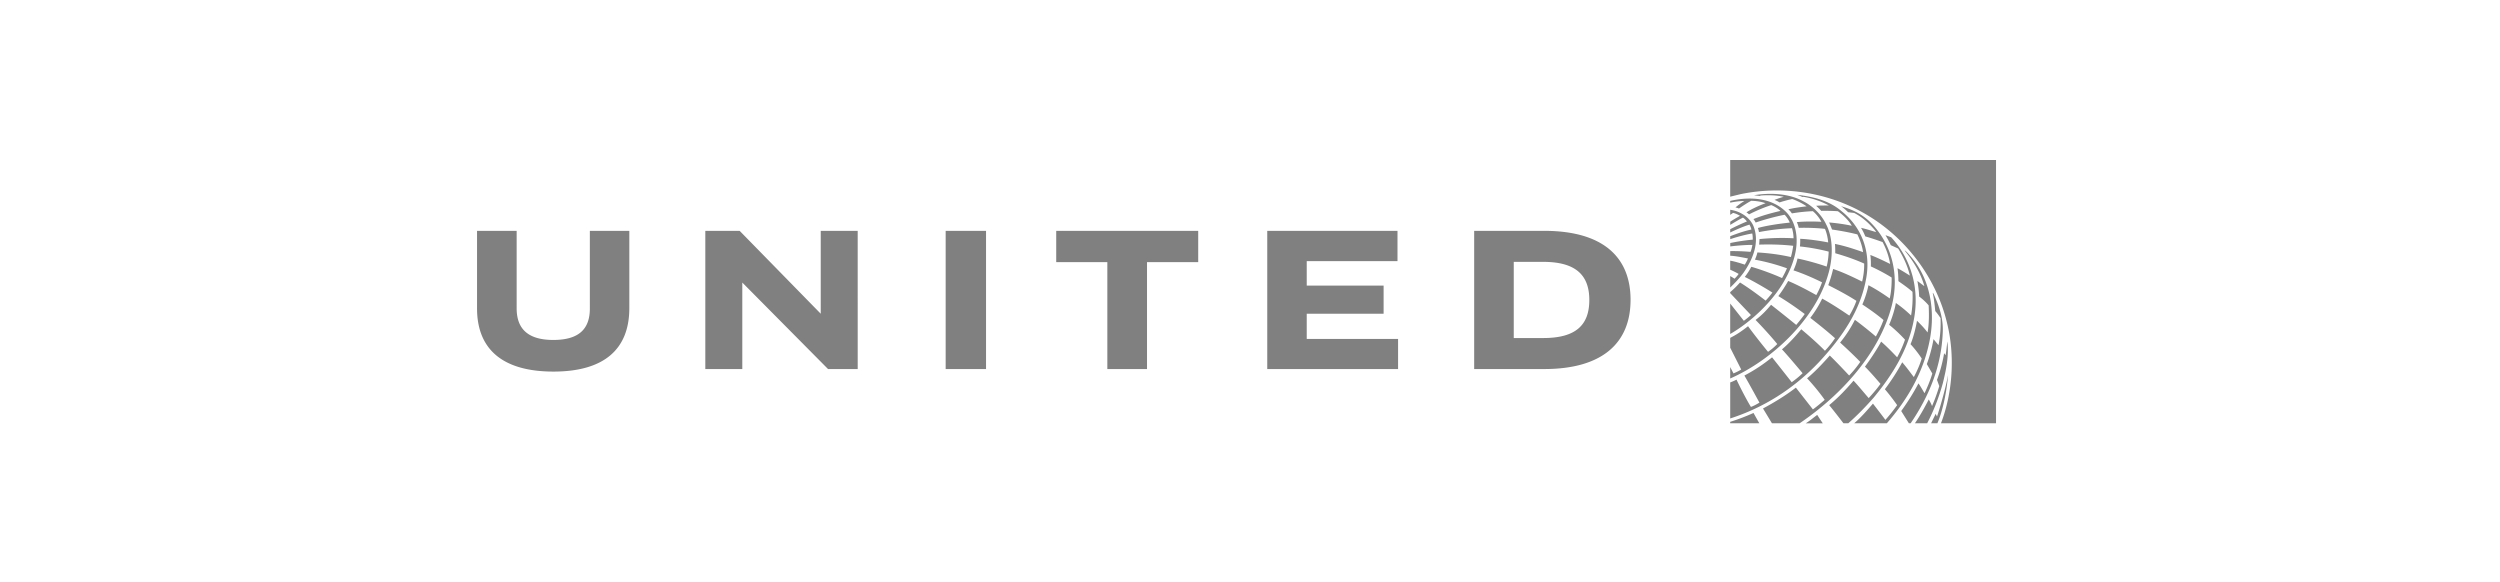 <svg xmlns="http://www.w3.org/2000/svg" width="537" height="125" fill="none" viewBox="0 0 537 125"><path fill="gray" d="M428.748 34.375V90.92H416.92c2.505-6.498 3.063-14.535 1.293-21.58-2.132-8.946-8.044-17.454-16.424-22.706-7.92-4.997-17.979-6.958-27.867-4.942l-2.274.555v-7.872zm-41.381 8.865c-3.038-1.663-7.03-1.905-10.608-1.297l1.262.143.179-.088c1.657-.121 3.406-.064 4.953.274-.507.138-1.38.42-1.99.67.347.129.789.348 1.09.541.656-.237 2.035-.6 2.707-.732.601.174 2.144.882 3.1 1.575-1.136.12-2.681.341-3.926.627.294.255.543.556.766.886a35 35 0 0 1 4.502-.477 7.8 7.8 0 0 1 1.834 2.286c-1.68-.11-3.912-.083-5.279.064.14.243.334.862.417 1.234 1.699-.072 4.468.053 5.63.22.381.906.601 1.886.689 2.909-1.94-.38-4.225-.698-6.009-.783.019.568-.004 1.112-.057 1.645 2.122.219 4.181.599 6.172 1.108-.027 1.002-.175 2.25-.441 3.216-1.579-.56-4.106-1.3-6.243-1.73a14 14 0 0 1-.875 2.543c2.093.693 4.158 1.595 6.134 2.567a18 18 0 0 1-1.234 2.742c-1.98-1.103-4.02-2.182-6.037-3.035a29 29 0 0 1-2.117 3.254c1.968 1.185 3.826 2.47 5.672 3.848-.554.803-1.35 1.767-1.828 2.341-1.771-1.459-5.404-4.323-5.404-4.323-1.068 1.275-1.982 2.228-3.329 3.261 1.491 1.511 3.442 3.672 4.66 5.168a12.2 12.2 0 0 1-1.984 1.676c-1.48-1.8-3.259-4.075-4.295-5.503-1.455 1.13-2.343 1.743-3.829 2.503v2.116l2.36 4.678c-.535.34-.972.548-1.659.841l-.702-1.364v2.459c9.103-4.006 18.369-12.84 21.063-22.431.986-3.315 1.158-7.582-.455-10.672-.946-2.033-2.858-3.93-4.889-4.96m-1.358-1.394c.396.128.775.303 1.154.466l.214-.036c1.944.319 3.802.961 5.469 1.862-.905.007-1.84-.006-2.744.068.377.333.776.725 1.104 1.084a42 42 0 0 1 3.573.08c1.157.84 2.333 1.968 2.991 3.13-1.353-.308-3.212-.571-4.871-.713.215.488.434.992.617 1.515 1.843.268 3.668.602 5.447 1.047.586 1.203 1.031 2.47 1.223 3.81-1.96-.693-3.969-1.35-6.031-1.766.052.66.057 1.337.061 2.004 2.126.609 4.199 1.316 6.211 2.218a15.4 15.4 0 0 1-.443 3.866c-2.021-.999-4.083-1.987-6.23-2.709a28 28 0 0 1-1.045 3.478c2.059 1.047 4.1 2.113 6.049 3.373a17 17 0 0 1-1.525 3.169c-1.913-1.297-3.829-2.557-5.825-3.654a23.5 23.5 0 0 1-2.559 4.14c1.778 1.387 3.599 2.833 5.313 4.368a20.7 20.7 0 0 1-2.169 2.703c-1.251-1.306-3.341-3.166-5.08-4.62-1.229 1.471-2.683 3.095-4.147 4.312 1.117 1.164 4.434 5.123 4.434 5.123-.663.655-1.49 1.33-2.338 1.934 0 0-3.387-4.304-4.221-5.341-2.003 1.573-3.604 2.675-5.949 3.91.929 1.567 3.234 5.816 3.234 5.816-.592.36-1.21.698-1.829.922-1.088-1.79-2.398-4.383-3.096-5.863-.674.367-1.352.604-1.352.604v7.739c7.06-2.273 13.566-6.29 19.072-12.105 5.017-5.388 8.987-11.205 10.165-18.157.94-5.54-.912-10.762-5.353-14.29-2.693-2.286-6.031-3.081-9.524-3.487m-2.351 3.69c-3.09-3.094-7.829-3.354-12.011-2.38.002 0 0 .377 0 .377.874-.184 2.006-.361 3.044-.358-.677.406-1.329.898-1.917 1.377.25.054.516.139.76.24.943-.667 1.855-1.245 2.616-1.657.987.009 2.262.19 3.093.52-1.374.49-3.04 1.246-4.112 1.962.197.104.406.277.56.435a32 32 0 0 1 4.771-1.997c.737.292 1.531.81 1.981 1.248-1.989.466-3.894.982-5.809 1.755.184.216.386.542.482.745 1.385-.488 4.101-1.272 6.231-1.675.391.413.858 1.071 1.096 1.687-2.353.242-5.037.648-6.85 1.16.113.301.184.596.233.878 2.231-.424 4.687-.74 7.088-.836.214.684.334 1.416.339 2.166-2.394-.15-5.135-.046-7.316.17 0 .281-.04.843-.077 1.191 2.21-.066 4.681-.042 7.32.252-.094.71-.266 1.627-.496 2.417-2.467-.557-4.714-.829-7.199-.991-.089.476-.296 1.058-.527 1.555a44 44 0 0 1 6.882 1.854 21 21 0 0 1-1.06 2.102c-1.676-.781-4.652-1.884-6.604-2.425a12.6 12.6 0 0 1-1.399 2.176c1.402.677 4.091 2.18 5.935 3.362-.44.585-.936 1.191-1.456 1.728-1.786-1.378-3.557-2.674-5.496-3.896a20 20 0 0 1-2.113 2.069v.222l4.456 4.7a18 18 0 0 1-1.527 1.238l-2.929-3.71v6.548c4.524-2.63 9.103-6.949 11.678-11.524 2.1-3.662 3.69-8.62 1.655-12.831-.358-.651-.74-1.284-1.322-1.854m13.311.047 1.316.16c1.312.675 2.521 1.627 3.607 2.767.401.433.832.871 1.11 1.344-1.085-.305-2.136-.675-3.257-.915.379.59.649 1.167.928 1.841 1.252.357 2.494.785 3.709 1.214.78 1.465 1.349 3.039 1.621 4.705-1.403-.696-2.809-1.373-4.253-1.935.112.816.143 1.655.112 2.465 1.586.717 3.363 1.682 4.462 2.381.041 1.15-.075 3.195-.416 4.498-1.265-.914-3.088-2.086-4.567-2.842-.202 1.13-.746 2.89-1.31 4.13 1.543 1.038 3.087 2.1 4.547 3.347-.447 1.224-1.021 2.399-1.641 3.542a87 87 0 0 0-4.503-3.591c-.879 1.722-1.851 3.275-3.179 4.89 1.489 1.36 2.909 2.691 4.331 4.15a23 23 0 0 1-2.387 2.925c-1.354-1.44-2.747-2.916-4.162-4.296-1.475 1.684-3.139 3.451-4.875 4.9.8.826 2.53 2.826 3.788 4.623-.866.734-1.673 1.425-2.537 2.054l-3.659-4.68c-2.259 1.746-4.659 3.185-7.06 4.484l1.92 3.174h5.952c9.097-6.154 17.313-15.293 19.845-25.495 1.528-6.238.077-12.632-4.262-17.278-2.319-2.475-4.889-3.303-6.704-3.858.465.306.998.767 1.524 1.296m-25.319-.52v1.09l.615-.423a5.1 5.1 0 0 1 1.49.626c-.711.413-1.441.82-2.098 1.266v.683c.877-.53 1.909-1.15 2.726-1.56.329.208.625.518.855.828-1.179.466-2.824 1.26-3.59 1.662v.704c1.308-.632 2.756-1.266 4.132-1.689.177.31.357.7.42 1.06-1.463.28-3.158.893-4.544 1.425v.643c1.467-.506 3.437-1.018 4.728-1.224.096.412.108.944.109 1.32-1.944.185-3.252.41-4.833.725v.735c1.408-.186 3.744-.356 4.756-.319-.097.504-.208 1.027-.403 1.485-1.163-.106-3.047-.192-4.357-.157-.009 0-.009.982-.009.986 1.282.07 2.688.381 3.815.592-.153.39-.44.932-.685 1.324-.878-.294-2.172-.698-3.13-.85v1.935c.617.275 1.511.714 1.814.91a7 7 0 0 1-.882 1.027c-.409-.27-.932-.572-.932-.572v2.473c1.029-1.003 2.042-2.055 2.846-3.163 1.992-2.846 3.562-6.536 2.132-10.095-.865-1.952-2.966-3.177-4.975-3.447m33.349 5.448c.415.699.811 1.416 1.14 2.148l1.587.725c1.126 1.82 2.024 3.733 2.516 5.817-.876-.547-1.767-1.116-2.66-1.596.141.945.173 1.798.197 2.792 1.003.696 2.052 1.43 3.023 2.286a23.6 23.6 0 0 1-.302 5.088 26.4 26.4 0 0 0-3.266-2.689c-.266 1.495-.813 3.186-1.446 4.686 1.115.881 2.337 2.03 3.406 3.19a24 24 0 0 1-1.689 3.792c-1.08-1.152-2.259-2.35-3.437-3.374-.723 1.394-2.191 3.647-3.478 5.381 1.177 1.195 2.265 2.446 3.343 3.7-.763 1.06-1.638 2.071-2.537 3.053-1.091-1.247-2.114-2.527-3.254-3.742-1.727 1.992-3.171 3.54-5.234 5.257 1.218 1.465 3.064 3.896 3.064 3.896h1.04c1.929-1.697 3.789-3.608 5.479-5.541 4.163-5.047 7.455-10.438 8.604-16.702 1.246-6.569-.492-12.963-4.879-17.715zm4.163 3.289-.02.048c1.902 2.318 3.417 4.805 4.198 7.572l-.015.03-1.467-1.101c.188 1.124.335 2.168.376 3.34.692.517 1.449 1.195 2.039 1.904.101 1.908.101 3.942-.23 5.817-.658-.868-1.245-1.5-2.275-2.516-.227 1.387-.753 3.575-1.386 5.033a24.4 24.4 0 0 1 2.405 3.084c-.34 1.15-.994 2.695-1.692 3.985-.828-1.06-1.415-1.917-2.497-3.178a46.4 46.4 0 0 1-3.725 5.788 47 47 0 0 1 2.637 3.419 37 37 0 0 1-2.529 3.164c-.86-1.172-1.777-2.336-2.671-3.494-1.248 1.442-2.505 2.906-4.025 4.226h7.007c4.512-5.187 7.785-10.928 9.122-17.42 1.378-6.539.288-13.461-3.965-18.391-.398-.437-.81-.988-1.287-1.31m5.98 9.093c.275 1.248.39 2.281.549 3.925.519.56 1.142 1.51 1.142 1.51.066 1.912-.043 3.838-.446 5.815l-1.064-1.299a31.4 31.4 0 0 1-1.44 5.359l1.176 2.025c-.348 1.215-1.017 2.893-1.671 4.23-.441-.708-.851-1.489-1.305-2.107-1.059 2.04-2.328 4.026-3.702 5.94l1.645 2.63h.381c3.968-5.833 6.626-12.267 6.899-19.583.136-3.062-.834-5.731-2-8.285zm3.149 10.49c-.135.983-.203 1.977-.383 2.909l-.313-.424a30 30 0 0 1-1.529 5.724l.489 1.342a38 38 0 0 1-1.557 4.302c-.15-.461-.443-1.008-.705-1.433-.878 1.734-1.921 3.58-2.966 5.117h2.628c1.434-2.736 2.548-5.648 3.377-8.65.69-2.81 1.319-5.81.97-8.888zm.161 7.166c-.551 2.868-1.548 6.403-2.381 8.927a6 6 0 0 1-.279-.597c-.393.784-.989 2.041-.989 2.041h1.347c1.161-2.71 1.978-6.627 2.302-10.371m-41.8 8.157a45 45 0 0 1-5.005 1.905v.304h6.251zm13.686.415c-.651.462-1.476 1.189-2.468 1.809h3.663s-.792-1.18-1.195-1.809M325.155 56.25h6.388c6.999.01 9.841 2.915 9.841 8.186 0 5.411-2.921 8.164-9.841 8.175h-6.388zm-8.502-6.663v29.684h15.08c12.417-.01 18.512-5.572 18.512-14.875 0-8.802-5.489-14.795-18.512-14.81zM300.182 49.587v6.505h-19.496v5.262h16.512v6.032h-16.512v5.424h19.621v6.461h-28.101V49.587zM257.376 49.588v6.722h-10.997v22.96h-8.523V56.31h-10.979v-6.722zM203.128 49.588h8.673v29.683h-8.673V49.588M159.445 60.691l18.419 18.58h6.369V49.587h-7.94v17.8l-17.415-17.8h-7.377v29.684h7.944zM135.18 66.178c.001 9.08-5.704 13.638-16.295 13.638-10.619 0-16.416-4.537-16.416-13.585V49.588h8.509v16.664c.007 4.527 2.591 6.788 7.935 6.77 5.284-.017 7.783-2.224 7.787-6.72V49.589h8.48z"/></svg>